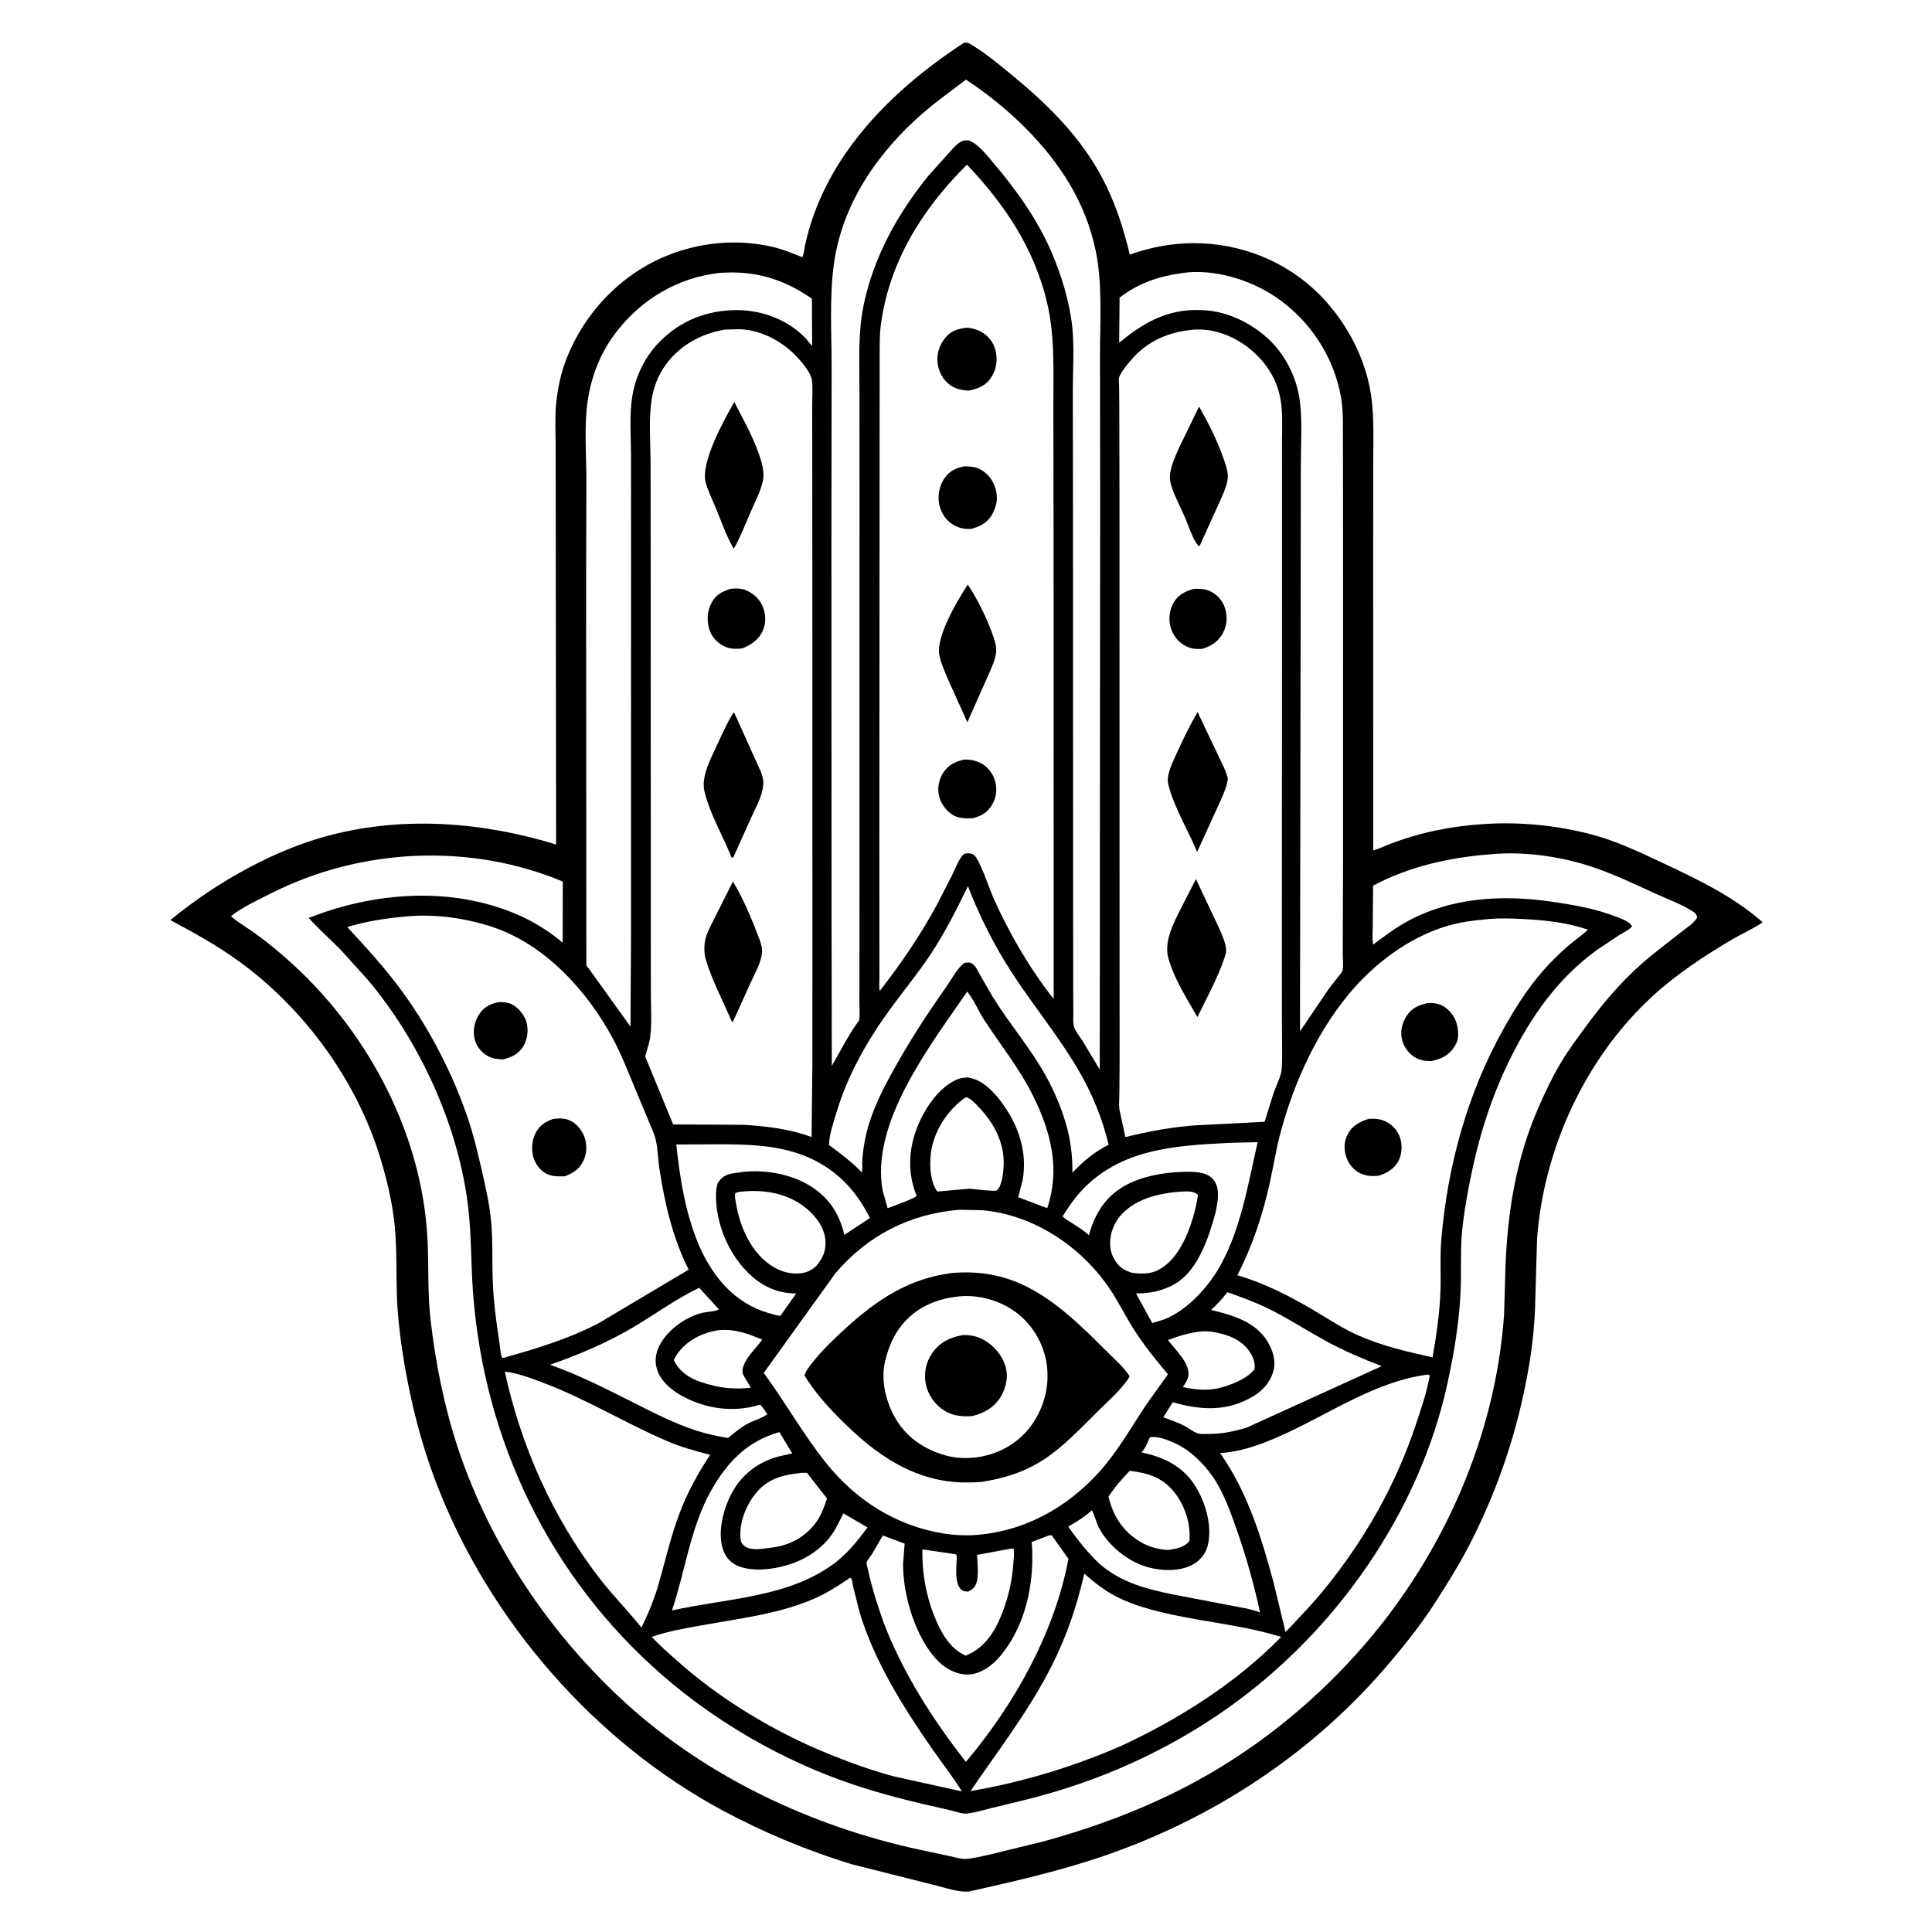 <svg version="1.1" xmlns="http://www.w3.org/2000/svg" style="display: block;" viewBox="0 0 2048 2048" width="1024" height="1024">
<path transform="translate(0,0)" fill="rgb(255,255,255)" d="M -0 -0 L 2048 0 L 2048 2048 L -0 2048 L -0 -0 z"/>
<path transform="translate(0,0)" fill="rgb(0,0,0)" d="M 1021.63 45.5 C 1024.93 44.749 1026.08 45.16 1029 46.901 C 1045.85 56.96 1062.53 71.131 1077.63 83.691 C 1113.7 113.696 1146.23 146.726 1168.42 188.588 C 1181.91 214.024 1191.02 241.922 1197.58 269.879 C 1219.47 262.114 1242.03 257.814 1265.28 257.76 C 1314.96 257.645 1363.62 276.859 1398.79 312.356 C 1424.65 338.459 1443.79 372.477 1451.49 408.437 C 1457.17 434.934 1455.7 462.674 1455.66 489.616 L 1455.61 579.006 L 1455.64 901.252 C 1456.57 901.883 1471.25 895.496 1473.62 894.588 C 1506.19 882.119 1539.15 875.629 1573.87 873.451 C 1611.8 871.073 1650.67 874.948 1687.39 884.619 C 1712.82 891.317 1736.58 902.638 1760.3 913.738 C 1797.89 931.328 1837.12 949.885 1868.51 977.672 C 1858.62 984.506 1847.01 989.451 1836.61 995.564 C 1807.05 1012.95 1776.4 1033.17 1751.2 1056.46 C 1680.66 1121.66 1636.51 1217.27 1629.38 1312.78 L 1627.25 1385.47 C 1626.47 1406.02 1624.37 1426.66 1620.96 1446.93 C 1609.34 1515.99 1587.36 1581.6 1554.54 1643.5 C 1544.46 1662.52 1532.66 1681.07 1521.07 1699.2 C 1507.08 1721.06 1490.49 1741.91 1473.78 1761.73 C 1395.24 1854.89 1293.05 1923.6 1178.34 1964.49 C 1129.67 1981.84 1078.61 1993.65 1028.23 2004.82 C 1017.8 2006.89 1000.04 2000.36 989.295 1997.95 L 902.562 1976.1 C 855.988 1961.86 809.422 1942.47 766.498 1919.44 C 630.068 1846.23 518.806 1718.01 463.146 1573.86 C 445.437 1527.99 433.507 1479.15 426.25 1430.56 C 423.454 1411.84 421.346 1392.52 420.72 1373.59 C 419.918 1349.36 420.812 1324.98 418.541 1300.82 C 416.207 1275.99 410.352 1251.16 403.089 1227.36 C 378.076 1145.37 322.944 1069.79 253.765 1019.38 C 230.545 1002.47 205.912 988.835 180.601 975.366 C 206.61 953.896 234.811 935.13 264.612 919.327 C 291.154 905.253 320.225 893.097 349.31 885.5 C 428.674 864.769 511.73 871.337 589.49 895.217 L 589.376 779.998 L 589.098 547.381 L 589 472.077 C 588.971 458.078 588.187 443.534 589.393 429.589 C 590.883 412.357 594.537 395.289 600.921 379.189 C 619.589 332.107 656.584 292.649 703.293 272.545 C 739.887 256.796 781.676 252.549 820.502 262.097 C 830.726 264.611 840.582 268.689 850.335 272.605 C 851.946 270.902 852.597 263.789 853.181 261.021 C 872.925 167.445 943.928 96.155 1021.63 45.5 z"/>
<path transform="translate(0,0)" fill="rgb(255,255,255)" d="M 1273.53 1411.37 C 1277.99 1410.99 1283.07 1411.46 1287.5 1412.21 C 1301.65 1414.61 1316.37 1420.43 1324.64 1432.8 C 1328.26 1438.21 1331.09 1444.96 1329.79 1451.5 C 1321.47 1462.07 1304.12 1468.56 1291.32 1471.62 C 1279.02 1474.36 1266.07 1472.98 1253.87 1470.43 C 1256.23 1466.79 1259.06 1462.74 1259.72 1458.37 C 1261.71 1445.1 1245.37 1430.37 1238.1 1420.45 C 1249.77 1416.06 1261.11 1412.66 1273.53 1411.37 z"/>
<path transform="translate(0,0)" fill="rgb(255,255,255)" d="M 760.332 1410.24 C 778.017 1408.22 792.019 1413.33 807.967 1420.05 C 801.626 1429 790.047 1439.45 787.476 1450.16 C 786.59 1453.86 787.09 1456.58 789.15 1459.72 L 795.947 1471.04 C 788.41 1471.92 781.317 1472.08 773.756 1471.52 C 763.634 1470.94 753.329 1468.43 743.72 1465.27 C 730.481 1460.91 720.446 1454.14 714.128 1441.6 L 717.686 1435.56 C 727.729 1421.22 743.417 1413.21 760.332 1410.24 z"/>
<path transform="translate(0,0)" fill="rgb(255,255,255)" d="M 1197.61 1559.07 C 1216.38 1561.54 1231.12 1565.6 1243.8 1580.58 C 1255.72 1594.65 1262.47 1615.15 1260.81 1633.5 C 1255.47 1640.51 1246.8 1641.61 1238.61 1643.06 C 1227.76 1642.51 1217.76 1639.84 1208.39 1634.17 C 1190.04 1623.07 1180.01 1606.96 1175.06 1586.57 C 1181.57 1576.41 1189.33 1567.81 1197.61 1559.07 z"/>
<path transform="translate(0,0)" fill="rgb(255,255,255)" d="M 848.495 1561.38 C 850.924 1561.08 853.074 1561.23 855.5 1561.38 L 876.687 1588.54 C 873.223 1598.63 869.812 1608.34 862.854 1616.67 C 850.461 1631.51 834.296 1639.05 815.175 1640.89 C 807.55 1641.92 795.886 1643.87 789.343 1639 C 787.178 1637.38 785.517 1635.22 785.163 1632.5 C 782.982 1615.76 790.215 1596.85 800.494 1583.82 C 813.411 1567.46 828.754 1563.74 848.495 1561.38 z"/>
<path transform="translate(0,0)" fill="rgb(255,255,255)" d="M 1248.63 1263.41 C 1256.02 1263.11 1263.92 1261.56 1269.91 1266.5 C 1266.47 1290.54 1255.48 1325.29 1235.88 1340.94 C 1224.22 1350.25 1214.7 1350.94 1200.49 1349.34 C 1196.24 1348.17 1192.41 1346.59 1188.85 1343.93 C 1182.76 1339.38 1177.99 1330.51 1177.08 1323 C 1175.66 1311.29 1179.41 1298.68 1186.92 1289.6 C 1201.91 1271.49 1226.18 1265.43 1248.63 1263.41 z"/>
<path transform="translate(0,0)" fill="rgb(255,255,255)" d="M 1023.23 1163.5 L 1025 1163.23 C 1029.43 1164.96 1033.22 1169.13 1036.5 1172.49 C 1052.87 1189.3 1064.72 1210.5 1063.96 1234.5 C 1063.74 1241.63 1062.49 1257.02 1056.72 1261.81 C 1054.84 1263.38 1031.49 1260.28 1027.7 1260.05 L 993.788 1263.09 L 992.567 1261.56 C 985.283 1250.39 985.024 1230.19 987.551 1217.47 C 991.741 1196.38 1005.57 1175.73 1023.23 1163.5 z"/>
<path transform="translate(0,0)" fill="rgb(255,255,255)" d="M 783.294 1263.5 L 784.31 1263.35 C 809.114 1260.52 835.042 1264.56 854.733 1280.88 C 864.761 1289.2 873.982 1301.33 874.966 1314.72 C 875.831 1326.51 872.112 1333.82 864.732 1342.63 C 862.409 1344.48 860.09 1346.14 857.392 1347.41 C 849.204 1351.29 837.235 1350.39 828.91 1347.33 C 810.27 1340.48 797.167 1323.96 789.284 1306.32 C 784.673 1296 781.705 1285.14 779.889 1274 C 779.389 1270.94 778.466 1267.6 779.615 1264.62 L 783.294 1263.5 z"/>
<path transform="translate(0,0)" fill="rgb(255,255,255)" d="M 1071.99 1641.5 L 1074.5 1641.6 C 1075.37 1646.87 1074.52 1652.7 1074.12 1658 C 1072.63 1677.96 1068.25 1696.26 1060.41 1714.72 C 1052.9 1732.4 1042.09 1747.65 1023.73 1755.02 L 1021.99 1754.24 C 1003.07 1745.35 993.242 1721.69 986.714 1703.23 C 980.245 1682.55 977.448 1664.11 977.782 1642.54 L 982.248 1643.06 C 984.408 1643.34 1013.52 1647.63 1013.64 1647.78 C 1015.83 1650.57 1009.98 1674.89 1018.18 1684.25 C 1020.59 1687 1023.06 1687.06 1026.5 1687.1 C 1028.65 1685.94 1030.65 1684.77 1032.31 1682.94 C 1038.92 1675.65 1036.01 1657.64 1035.67 1648.25 L 1071.99 1641.5 z"/>
<path transform="translate(0,0)" fill="rgb(255,255,255)" d="M 741.182 1365.05 L 762.016 1387.93 C 758.816 1390.26 749.292 1390.54 745.013 1391.54 C 727.791 1395.56 709.456 1408.45 700.443 1423.79 C 695.43 1432.32 693.438 1441.66 696.354 1451.28 C 700.391 1464.59 712.551 1474.22 724.348 1480.5 C 748.776 1493.5 777.871 1497.51 804.513 1489.31 L 805.725 1488.93 C 808.753 1492.01 811.03 1495.55 813.452 1499.1 C 807.688 1503.41 799.489 1505.59 793 1508.96 C 785.193 1513.01 778.464 1518.82 771.676 1524.34 C 759.952 1522.33 749.096 1520.04 737.758 1516.39 C 714.613 1508.82 693.551 1497.92 671.887 1487.01 C 642.831 1472.39 613.808 1457.57 583.1 1446.65 C 613.93 1435.99 644.541 1422.89 672.588 1406.14 C 695.709 1392.33 716.703 1376.9 741.182 1365.05 z"/>
<path transform="translate(0,0)" fill="rgb(255,255,255)" d="M 826.144 1518.05 L 839.824 1540.64 L 824.096 1544.19 C 803.201 1550.13 786.464 1563.1 775.972 1582.22 C 766.988 1598.59 760.381 1623.69 766.217 1642 C 768.62 1649.54 773.296 1655.62 780.482 1659.14 C 796.49 1666.98 821.084 1663.59 837.486 1658.17 C 854.653 1652.5 870.955 1641.94 881.5 1627.02 C 886.452 1620.01 890.132 1611.92 894.015 1604.27 L 919.589 1619.15 C 909.863 1632.22 900.237 1644.45 887.528 1654.79 C 838.302 1693.75 771.299 1693.89 712.284 1707.18 C 726.506 1665.19 731.848 1619.01 753.84 1580 C 770.868 1549.8 792.344 1527.64 826.144 1518.05 z"/>
<path transform="translate(0,0)" fill="rgb(255,255,255)" d="M 1219.15 1523.5 C 1229.08 1521.7 1246.17 1529.46 1254.61 1534.79 C 1267.32 1542.79 1279.72 1555.96 1287.75 1568.58 C 1297.69 1584.22 1304.22 1602.38 1310.36 1619.77 C 1320.66 1648.93 1329.2 1679.03 1335.7 1709.26 C 1325.42 1705.31 1312.82 1703.53 1302.02 1701.42 L 1243.29 1690.17 C 1214.59 1684.24 1188.24 1677.49 1165.64 1657.81 C 1152.81 1645.64 1142.46 1632.73 1132.4 1618.19 C 1141.73 1613.01 1149.37 1608.08 1157.4 1600.98 C 1161.11 1607.44 1162.17 1615.33 1166.32 1622.16 C 1177.91 1641.2 1197.86 1656.79 1219.66 1662.04 C 1234.66 1665.64 1254.05 1665.69 1267.3 1656.71 C 1274.14 1652.08 1278.94 1644.96 1280.62 1636.89 C 1285.08 1615.49 1277.3 1590.38 1265.32 1572.63 C 1252.53 1553.67 1231.99 1543.86 1210.12 1539.74 C 1212.38 1536.64 1214.67 1533.68 1216.03 1530.05 C 1216.91 1527.67 1217.88 1525.71 1219.15 1523.5 z"/>
<path transform="translate(0,0)" fill="rgb(255,255,255)" d="M 1300.99 1369.76 C 1315.54 1374.99 1329.54 1379.9 1343.49 1386.7 C 1365.05 1397.2 1385.16 1410.45 1406.2 1421.9 C 1425.13 1432.2 1444.6 1440.48 1464.7 1448.15 L 1321.72 1513.24 C 1308.04 1517.48 1294.8 1520.12 1280.39 1520.07 C 1277.35 1520.06 1273.19 1520.43 1270.25 1519.6 C 1264.94 1518.09 1259.92 1513.6 1254.91 1511.13 C 1247.88 1507.66 1240.47 1505.03 1233.1 1502.39 L 1243.19 1486.43 L 1246.63 1487.36 C 1275.29 1495.06 1301.5 1495.95 1327.81 1480.51 C 1338.98 1473.96 1347.36 1464.37 1350.27 1451.56 C 1352.54 1441.56 1348.81 1430.63 1343.62 1422.1 C 1330.61 1400.73 1306.59 1394.26 1283.84 1388.6 C 1290.21 1382.7 1295.8 1376.73 1300.99 1369.76 z"/>
<path transform="translate(0,0)" fill="rgb(255,255,255)" d="M 1303.7 1211.44 L 1333.17 1210.75 C 1323.06 1254.48 1315.99 1300.53 1294.25 1340.41 C 1282.26 1362.39 1262.11 1385.02 1239.37 1396.34 C 1233.78 1399.12 1227.36 1400.68 1221.39 1402.47 L 1204.26 1371.13 C 1218.7 1371.16 1232.92 1368.34 1245.5 1361.01 C 1270.12 1346.65 1281.51 1311.28 1288.53 1285.43 C 1290.45 1275.56 1293.23 1263.73 1288.64 1254.2 C 1286.1 1248.93 1281.41 1245.51 1275.85 1243.96 C 1268.12 1241.79 1258.91 1241.97 1250.94 1242.35 C 1231.07 1243.31 1209.43 1247.19 1191.96 1257.16 C 1171.35 1268.93 1160.48 1286.93 1154.29 1309.34 C 1148.75 1304.24 1142.03 1300.23 1135.75 1296.12 C 1132.71 1294.12 1128.8 1292.12 1126.4 1289.41 C 1131.93 1280.75 1137.43 1272.19 1144.31 1264.5 C 1186.26 1217.65 1244.94 1214.4 1303.7 1211.44 z"/>
<path transform="translate(0,0)" fill="rgb(255,255,255)" d="M 716.91 1213.2 L 762.855 1213.03 C 791.222 1213.03 819.883 1213.77 847 1223.06 C 881.707 1234.96 906.159 1258.66 922.124 1291.19 L 895.137 1308.95 C 890.471 1290.14 882.342 1275.08 867.025 1262.84 C 845.153 1245.36 812.655 1238.96 785.32 1242.58 L 775.5 1244.03 C 769.197 1245.37 764.885 1247.93 761.352 1253.37 L 760.743 1254.34 C 759.516 1258.35 759.015 1262.37 758.977 1266.55 C 758.71 1295.92 771.518 1327.68 792.322 1348.5 C 806.929 1363.12 823.308 1371.01 843.991 1371.15 L 827.116 1394.98 C 809.487 1391.61 793.575 1384.92 779.547 1373.53 C 734.397 1336.87 722.702 1267.83 716.91 1213.2 z"/>
<path transform="translate(0,0)" fill="rgb(255,255,255)" d="M 1025.33 1051.12 C 1032.5 1060.12 1037.65 1072.59 1044.04 1082.31 C 1061.48 1108.82 1080.71 1132.72 1094.99 1161.41 C 1114.02 1199.66 1124.12 1239.18 1110.11 1280.73 L 1079.37 1269.11 L 1084.05 1250.83 C 1089.19 1221.69 1079.94 1193.84 1063.03 1170.31 C 1054.4 1158.3 1042.05 1144.73 1026.83 1142.32 L 1025.48 1142.12 C 1022.24 1142.42 1018.79 1142.66 1015.73 1143.83 C 996.356 1151.23 981.112 1173.77 973.421 1192.12 C 963.078 1216.79 961.511 1242.65 971.663 1267.64 C 969.379 1270.58 946.193 1278.7 940.893 1280.77 L 935.617 1262.06 C 922.525 1190 986.325 1107.81 1025.33 1051.12 z"/>
<path transform="translate(0,0)" fill="rgb(255,255,255)" d="M 1112.14 1627.5 L 1114.94 1627.5 L 1132.6 1652.52 C 1117.73 1731.23 1075.2 1806.75 1023.9 1867.68 C 988.604 1822.67 956.805 1772.87 936.395 1719.26 L 928.497 1695.8 C 925.371 1685.28 922.367 1674.62 920.119 1663.88 C 919.831 1662.5 918.297 1657.53 918.602 1656.34 C 919.177 1654.08 923.065 1649.37 924.463 1647.19 L 935.829 1627.72 L 958.973 1636.27 L 957.303 1657.43 C 956.938 1690.69 970.547 1736.84 994.527 1760.95 C 1002.7 1769.16 1014.68 1775.52 1026.53 1775.04 C 1039.5 1774.53 1051.27 1765.96 1059.46 1756.44 C 1087.67 1723.66 1097.06 1676.64 1093.67 1634.53 L 1112.14 1627.5 z"/>
<path transform="translate(0,0)" fill="rgb(255,255,255)" d="M 1026.03 939.429 C 1038.64 971.829 1053.81 1002.11 1072.78 1031.33 C 1095.69 1066.6 1123.11 1099.54 1144.12 1135.92 C 1157.89 1159.77 1168.91 1186.66 1175.16 1213.49 C 1159.71 1221.34 1148.7 1230.65 1136.72 1243.13 C 1137.12 1225.18 1134.7 1207.15 1129.56 1189.94 C 1124.45 1172.86 1117.43 1156.41 1108.82 1140.81 C 1092.57 1111.36 1070.24 1085.63 1052.54 1057.05 L 1037.91 1031.72 C 1035.87 1028.05 1033.82 1022.97 1029.84 1021.12 L 1028.35 1020.5 C 1025.96 1020.13 1024.36 1020.34 1022 1020.86 C 1014.22 1027.06 1008.46 1038.48 1002.67 1046.69 C 983.561 1073.79 965.843 1100.91 949.615 1129.84 C 938.733 1149.23 928.407 1168.53 921.655 1189.83 C 917.632 1202.52 915.171 1215.68 914.075 1228.94 C 913.705 1233.43 914.582 1238.53 913.587 1242.82 C 902.958 1231.69 891.215 1222.92 878.866 1213.84 C 878.773 1203.43 883.429 1190.2 886.424 1180.14 C 898.657 1139.07 919.541 1102.62 944.741 1068.18 C 958.657 1049.16 973.692 1030.97 986.702 1011.28 C 1001.8 988.433 1014.07 964.023 1026.03 939.429 z"/>
<path transform="translate(0,0)" fill="rgb(255,255,255)" d="M 535.146 1454.05 C 548.675 1455.49 561.597 1460.52 574.276 1465.23 C 620.259 1482.33 661.766 1508.07 706.642 1527.41 C 721.593 1533.85 737.099 1538.11 752.816 1542.19 C 739.629 1561.92 728.369 1582.71 720.007 1604.97 C 711.746 1626.95 706.243 1650.36 699.899 1672.98 C 694.846 1691.79 688.608 1707.85 679.93 1725.21 C 665.207 1706.98 648.784 1690.4 634.458 1671.7 C 585.615 1607.97 552.053 1532.34 535.146 1454.05 z"/>
<path transform="translate(0,0)" fill="rgb(255,255,255)" d="M 1511.58 1457.39 C 1513.79 1457.11 1513.55 1456.83 1515.66 1458.01 C 1512.66 1475.13 1506.28 1493.85 1500.78 1510.36 C 1479.43 1574.41 1446.21 1632.8 1403.56 1685.09 C 1390.74 1700.8 1376.71 1715.37 1362.74 1730.05 L 1350.27 1678.4 C 1337.09 1629.31 1322.72 1582.44 1293.42 1540.34 C 1318.52 1538.74 1341.84 1529.3 1364.4 1518.83 C 1411.76 1496.85 1459.09 1464.56 1511.58 1457.39 z"/>
<path transform="translate(0,0)" fill="rgb(255,255,255)" d="M 1149.42 1668.03 C 1160.01 1677.63 1171.08 1686.24 1183.88 1692.74 C 1201.69 1701.78 1222.2 1707.2 1241.63 1711.42 C 1280.01 1719.74 1320.67 1723.46 1358.09 1735.24 C 1310.47 1783.88 1250.69 1821.72 1189.29 1850.36 C 1137.57 1872.99 1084.4 1888.99 1028.77 1898.64 C 1058.63 1854.9 1091.06 1813.03 1115 1765.55 C 1130.82 1734.18 1141.64 1702.19 1149.42 1668.03 z"/>
<path transform="translate(0,0)" fill="rgb(255,255,255)" d="M 901.118 1672.5 C 901.56 1672.75 902.163 1672.82 902.444 1673.24 C 903.41 1674.69 904.02 1680.41 904.449 1682.34 L 911.284 1709.39 C 927.036 1761.33 957.433 1809.61 988.171 1853.95 C 998.599 1869 1010.15 1883.36 1019.7 1898.99 L 947 1882.94 C 917.259 1874.8 887.888 1863.7 859.684 1851.28 C 808.867 1828.38 759.686 1797.79 718.008 1760.68 C 708.699 1752.39 699.33 1744.3 690.82 1735.17 C 707.9 1729.15 726.129 1726.1 743.915 1722.89 C 783.639 1715.72 826.022 1710.82 863.238 1694.59 C 876.58 1688.77 889.102 1680.65 901.118 1672.5 z"/>
<path transform="translate(0,0)" fill="rgb(255,255,255)" d="M 1253.7 289.375 C 1286.67 284.551 1325.71 296.672 1352.73 315.126 C 1388.91 339.826 1414.06 378.234 1421.62 421.539 C 1423.08 429.855 1423.35 438.409 1423.54 446.835 L 1423.72 625.147 L 1423.66 914.918 L 1423.37 1010.21 C 1423.3 1015.1 1424.41 1025.17 1423.03 1029.38 C 1422.51 1030.97 1419.65 1033.93 1418.53 1035.36 L 1408.17 1048.77 L 1378.04 1093.28 L 1378.13 1038.5 L 1378.8 622.172 L 1378.92 492.875 C 1378.93 470.383 1380.74 446.115 1377.72 423.906 C 1375.07 404.399 1366.55 384.937 1354.16 369.654 C 1336.65 348.069 1308.08 331.872 1280.3 329.165 C 1242.05 325.438 1214.83 339.712 1186.36 363.315 L 1186.81 315.511 C 1206.86 300.027 1228.87 292.709 1253.7 289.375 z"/>
<path transform="translate(0,0)" fill="rgb(255,255,255)" d="M 761.741 289.387 C 799.162 286.381 829.878 295.215 860.658 316.652 L 860.895 366.809 L 853.819 358.425 C 835.327 339.128 808.262 328.901 781.806 328.73 C 750.341 328.525 722.035 339.432 699.679 361.828 C 684.005 377.529 673.899 398.098 670.295 419.932 C 666.963 440.118 668.878 462.331 668.895 482.82 L 668.929 592.395 L 668.874 998.5 L 668.331 1088.24 L 621.529 1023.13 L 621.48 899.311 L 621.319 614.648 L 621.601 505.838 C 621.427 479.382 619.109 450.882 623.009 424.781 C 627.08 397.546 637.099 372.637 654.121 350.902 C 681.036 316.533 718.382 294.667 761.741 289.387 z"/>
<path transform="translate(0,0)" fill="rgb(255,255,255)" d="M 1023.96 84.409 C 1046.84 99.469 1068.93 117.299 1088.16 136.85 C 1124.02 173.318 1150.48 214.189 1161.28 264.825 C 1168.93 300.684 1166 339.946 1166.04 376.5 L 1166.21 532.419 L 1165.77 1133.76 L 1147.79 1103.8 C 1144.95 1099.27 1139.29 1092.51 1138.18 1087.33 C 1137.36 1083.56 1137.82 1078.67 1137.78 1074.8 L 1137.65 1046.98 L 1137.54 942.566 L 1137.41 541.753 L 1137.24 413.825 C 1137.21 391.741 1138.97 368.331 1136.63 346.406 C 1133.75 319.484 1124.99 291.075 1114.22 266.284 C 1099.38 232.129 1076.95 200.792 1052.89 172.519 C 1046.08 164.52 1037.31 152.885 1027.41 149.088 L 1026.5 148.758 L 1023 148.769 C 1017.79 149.41 1013.8 153.658 1010.31 157.195 L 984.988 185.328 C 951.843 225.802 926.201 271.924 915.488 323.486 C 909.53 352.166 911.016 381.169 911.044 410.281 L 911.119 508.423 L 911.102 909.779 L 911.035 1030.06 L 910.997 1063.99 C 910.991 1069.14 911.592 1075.21 910.943 1080.26 C 910.799 1081.38 910.344 1082.11 909.707 1083 C 898.91 1098.06 890.973 1113.94 881.764 1129.86 L 881.45 968.112 L 881.319 575.803 L 881.546 389.794 C 881.586 353.944 879.126 316.21 883.851 280.725 C 892.378 216.685 929.856 162.245 977.699 120.47 C 992.463 107.578 1008.45 96.351 1023.96 84.409 z"/>
<path transform="translate(0,0)" fill="rgb(255,255,255)" d="M 430.478 971.5 C 460.137 968.495 493.664 973.183 521.833 982.562 C 577.822 1001.2 622.6 1050.32 649.903 1101.32 C 658.988 1118.29 665.659 1136.13 673.197 1153.78 L 687.344 1187.78 C 689.928 1194.14 693.237 1200.84 694.921 1207.48 C 697.44 1217.41 697.46 1229.22 699.066 1239.47 C 704.848 1276.4 713.078 1312.32 730.022 1345.87 L 634.097 1402.92 C 602.446 1419.34 566.994 1430.16 532.685 1439.64 C 530.378 1436.34 530.227 1428.31 529.58 1424.2 C 526.018 1401.55 522.995 1378.95 522.271 1356 C 521.544 1332.94 522.76 1309.25 519.692 1286.37 C 517.523 1270.19 513.822 1253.87 510.103 1238 C 506.218 1221.42 502.334 1204.7 496.998 1188.53 C 481.33 1141.03 456.322 1092.17 426.803 1051.64 C 408.742 1026.85 388.895 1005.12 368.081 982.716 C 388.683 976.429 409.072 973.401 430.478 971.5 z"/>
<path transform="translate(0,0)" fill="rgb(0,0,0)" d="M 528.756 1062.28 C 533.574 1062.28 538.564 1062.45 542.884 1064.8 C 550.148 1068.75 556.468 1076.63 558.407 1084.71 C 560.336 1092.75 558.881 1102.7 554.402 1109.65 C 549.19 1117.72 541.955 1120.85 533.095 1123.03 C 527.36 1122.83 522.181 1122.24 517.051 1119.46 C 510.326 1115.81 504.943 1108.95 503.133 1101.5 C 500.98 1092.63 502.897 1082.99 507.81 1075.38 C 513.014 1067.32 519.731 1064.09 528.756 1062.28 z"/>
<path transform="translate(0,0)" fill="rgb(0,0,0)" d="M 586.286 1186.16 C 591.289 1185.39 597.6 1185.29 602.425 1187.05 C 609.982 1189.81 615.944 1196.71 619.023 1203.97 C 622.359 1211.84 622.312 1221.67 618.892 1229.5 C 614.778 1238.92 607.883 1243.56 598.587 1246.92 C 592.343 1247.02 587.519 1247.37 581.488 1245.18 C 574.521 1242.66 569.105 1236.27 566.364 1229.5 C 562.857 1220.83 563.421 1209.99 567.501 1201.62 C 571.645 1193.12 577.693 1189.24 586.286 1186.16 z"/>
<path transform="translate(0,0)" fill="rgb(255,255,255)" d="M 1575.34 974.5 C 1589.24 973.003 1603.54 973.575 1617.47 974.364 C 1639.76 975.626 1662.15 978.195 1683.35 985.537 C 1676.87 991.646 1669.3 996.702 1662.52 1002.5 C 1652.74 1010.88 1643.4 1020.19 1634.94 1029.92 C 1618.72 1048.57 1605.79 1069.2 1593.76 1090.7 C 1555.33 1159.34 1534.44 1236.01 1527.82 1314.25 C 1526.25 1332.78 1527.66 1351.55 1526.9 1370.13 C 1525.95 1393.33 1522.54 1416.06 1518.58 1438.91 C 1491.61 1432.79 1466.15 1427.11 1440.69 1415.97 C 1424.86 1409.12 1409.99 1399.34 1395.19 1390.5 C 1369.01 1374.86 1341.01 1360.3 1311.64 1351.83 C 1327.47 1321.18 1338.47 1287.88 1345.98 1254.24 L 1354.42 1212.53 C 1367.85 1156.1 1393.07 1097.8 1430.34 1053.13 C 1456.57 1021.69 1492.78 994.3 1532.25 982.094 C 1546.39 977.718 1560.63 975.828 1575.34 974.5 z"/>
<path transform="translate(0,0)" fill="rgb(0,0,0)" d="M 1450.65 1186.1 C 1457.04 1185.73 1462.31 1185.82 1468.3 1188.54 C 1475.54 1191.83 1481.26 1198.08 1483.98 1205.55 C 1486.75 1213.16 1486.27 1223.61 1482.36 1230.77 C 1477.63 1239.44 1470.21 1243.49 1461.14 1246.4 C 1454.22 1247.01 1448.23 1246.76 1441.79 1243.68 C 1434.82 1240.36 1429.64 1233.82 1427.16 1226.6 C 1424.27 1218.19 1424.61 1210.02 1428.78 1202.05 C 1433.45 1193.15 1441.52 1189.05 1450.65 1186.1 z"/>
<path transform="translate(0,0)" fill="rgb(0,0,0)" d="M 1513.91 1063.19 C 1520.07 1063.01 1526.24 1063.92 1531.44 1067.5 C 1538.53 1072.38 1543.46 1079.91 1544.92 1088.38 L 1545.18 1090 C 1546.45 1097.82 1545.72 1103.84 1541.13 1110.48 C 1535.11 1119.18 1527.18 1122.75 1517.21 1124.81 C 1511.39 1124.92 1505.41 1124.04 1500.32 1121.04 C 1492.88 1116.67 1487.73 1109.32 1485.95 1100.9 C 1484.25 1092.89 1486.52 1083.8 1490.93 1077.03 C 1496.63 1068.28 1504.19 1065.28 1513.91 1063.19 z"/>
<path transform="translate(0,0)" fill="rgb(255,255,255)" d="M 1017.15 1282.41 L 1041.5 1282.91 C 1093.31 1287.57 1141.67 1318.46 1172.05 1359.98 C 1183.01 1374.97 1191.1 1391.82 1200.91 1407.55 C 1211.87 1425.11 1224.78 1441.05 1238.09 1456.84 L 1214.84 1489.3 C 1198.99 1513.2 1184.84 1538.48 1165.59 1559.93 C 1130.45 1599.09 1083.83 1624.47 1030.75 1627.38 C 1021.13 1627.67 1011 1627.28 1001.5 1625.79 C 950.343 1617.79 907.484 1590.66 875.339 1550.39 C 851.313 1520.3 832.431 1486.38 809.589 1455.39 L 885.665 1349.6 C 919.962 1309.46 964.524 1286.59 1017.15 1282.41 z"/>
<path transform="translate(0,0)" fill="rgb(0,0,0)" d="M 1009.61 1349.39 C 1025.11 1348.14 1039.99 1348.81 1055.22 1352.09 C 1101.99 1362.16 1138.35 1397.69 1171.02 1430.45 C 1179.91 1439.36 1190.61 1448.38 1197.51 1458.95 L 1195.44 1462.44 C 1186.29 1475.24 1173.1 1486.7 1161.92 1497.81 C 1144.72 1514.9 1126.68 1534.1 1106.27 1547.28 C 1085.73 1560.55 1064.18 1567.29 1040.24 1570.89 C 1023.8 1572.11 1008.14 1571.67 992 1567.92 C 953.073 1558.87 922.527 1535.56 894.5 1508.13 C 878.84 1492.8 864.364 1476.86 852.792 1458.13 C 853.758 1453.78 858.027 1448.44 860.792 1444.89 C 870.958 1431.81 883.666 1419.66 895.901 1408.5 C 929.72 1377.64 963.269 1355.16 1009.61 1349.39 z"/>
<path transform="translate(0,0)" fill="rgb(255,255,255)" d="M 1015.6 1374.37 L 1016.02 1374.28 C 1038 1372.05 1061.01 1378.7 1078.46 1392.22 C 1095.65 1405.53 1107.35 1426.6 1109.84 1448.15 C 1112.56 1471.56 1105.82 1494.89 1091.43 1513.4 C 1077.55 1531.24 1056.54 1542.24 1034.25 1544.99 C 1025.14 1545.92 1015.46 1545.87 1006.5 1543.82 C 983.485 1538.55 962.872 1525.82 950.375 1505.46 C 939.358 1487.51 933.103 1463.15 938.411 1442.38 L 938.902 1440.5 C 942.16 1427.44 947.242 1415.62 955.674 1405.01 C 970.727 1386.08 992.083 1376.89 1015.6 1374.37 z"/>
<path transform="translate(0,0)" fill="rgb(0,0,0)" d="M 1020.33 1415.27 C 1028.26 1414.93 1035.49 1416.3 1042.5 1420.16 C 1053.65 1426.3 1062.62 1436.76 1066.06 1449.12 C 1068.97 1459.59 1066.55 1470.83 1061.17 1480.03 C 1054.3 1491.78 1043.53 1497.9 1030.63 1501.09 C 1019.7 1501.85 1010.27 1501.01 1000.73 1495.1 C 991.179 1489.2 983.864 1478.71 981.5 1467.72 C 979.007 1456.13 981.498 1443.93 988.284 1434.22 C 996.409 1422.6 1006.88 1417.83 1020.33 1415.27 z"/>
<path transform="translate(0,0)" fill="rgb(255,255,255)" d="M 1025.02 174.506 C 1065.25 216.92 1096.42 263.432 1109.99 321.027 C 1118.64 357.76 1116.41 396.088 1116.6 433.595 L 1116.83 568.723 L 1116.96 1059.05 C 1091.55 1026.63 1070.39 990.343 1053.44 952.781 C 1049.47 943.968 1038.62 911.265 1032.68 906.594 L 1031.18 905.5 C 1029.19 904.915 1027.52 904.335 1025.42 904.537 C 1022.26 904.843 1021.09 905.421 1019.24 908.099 C 1015.02 914.219 1012.06 921.817 1008.85 928.53 L 993.115 959.217 C 975.712 991.302 955.104 1021.53 932.681 1050.3 C 931.543 1046.67 932.247 1041.01 932.239 1037.15 L 932.201 1009.86 L 932.155 892.111 L 932.457 375.5 C 932.488 365.218 932.389 354.529 933.74 344.328 C 942.624 277.274 977.807 221.406 1025.02 174.506 z"/>
<path transform="translate(0,0)" fill="rgb(0,0,0)" d="M 1021.79 805.215 C 1027.55 804.941 1033.73 806.028 1038.94 808.549 C 1046.27 812.098 1052.34 819.372 1054.63 827.189 C 1057.1 835.599 1056.51 844.486 1052.17 852.161 C 1047.23 860.917 1040.83 864.854 1031.43 867.311 C 1024.35 867.673 1016.48 867.772 1010.22 864.026 C 1003.17 859.805 997.167 851.755 995.368 843.716 C 993.433 835.066 995.19 826.407 999.946 819.014 C 1005.31 810.669 1012.52 807.462 1021.79 805.215 z"/>
<path transform="translate(0,0)" fill="rgb(0,0,0)" d="M 1022.63 494.289 C 1027.98 494.567 1033.04 494.6 1038 496.968 C 1045.91 500.747 1051.84 507.835 1054.69 516.067 C 1058.18 526.151 1057.1 535.154 1052.15 544.52 C 1047.17 553.962 1039.44 557.869 1029.69 560.625 C 1022.63 561.019 1017.04 560.041 1010.82 556.5 C 1003.11 552.106 997.698 544.001 995.773 535.418 C 993.606 525.753 995.607 515.205 1001.12 507 C 1006.33 499.249 1013.73 495.875 1022.63 494.289 z"/>
<path transform="translate(0,0)" fill="rgb(0,0,0)" d="M 1024.78 347.337 C 1030.43 347.798 1035.57 349.174 1040.53 351.983 C 1047.86 356.136 1053.23 363.156 1055.23 371.366 C 1057.71 381.533 1056.48 390.696 1050.92 399.666 C 1045.18 408.934 1037.14 411.889 1027.1 414.071 C 1020.04 413.738 1012.76 412.455 1007 408.079 C 999.491 402.372 995.236 394.58 993.941 385.275 C 992.579 375.491 995.688 366.181 1001.7 358.469 C 1008.02 350.349 1015.12 348.752 1024.78 347.337 z"/>
<path transform="translate(0,0)" fill="rgb(0,0,0)" d="M 1025.93 619.633 C 1036.28 635.553 1045.22 653.482 1051.74 671.309 C 1053.95 677.363 1056.42 684.307 1056 690.834 C 1055.48 698.767 1051.01 707.605 1047.99 714.88 L 1025.43 765.683 L 1005.03 720.371 C 1001.51 711.961 997.422 703.153 995.722 694.177 C 992.046 674.771 1015.16 635.908 1025.93 619.633 z"/>
<path transform="translate(0,0)" fill="rgb(255,255,255)" d="M 768.858 349.328 L 784.858 348.99 C 808.685 350.18 830.973 362.882 846.662 380.333 C 851.566 385.788 859.603 395.623 860.638 402.971 C 861.802 411.232 860.943 420.681 860.954 429.048 L 861.017 483.613 L 861.146 671.346 L 861.197 1013.75 L 861.146 1128.94 L 860.303 1205.31 C 837.207 1196.76 812.655 1193.8 788.248 1192.34 L 713.555 1191.93 L 683.952 1120.02 C 685.517 1113.34 688.205 1106.72 689.133 1099.95 C 691.246 1084.51 689.902 1067.22 689.922 1051.56 L 689.891 957.619 L 689.751 584.297 L 689.649 489.112 C 689.48 467.769 687.595 445.295 690.668 424.145 C 692.567 411.073 697.463 398.308 705.089 387.5 C 720.15 366.153 743.434 353.497 768.858 349.328 z"/>
<path transform="translate(0,0)" fill="rgb(0,0,0)" d="M 774.585 624.16 C 779.621 623.626 784.556 623.499 789.388 625.214 C 797.58 628.121 804.713 634.227 808.213 642.283 C 811.748 650.419 812.335 659.755 808.833 668 C 804.547 678.09 796.576 683.361 786.845 687.326 C 780.483 688.077 774.63 688.159 768.622 685.508 C 760.861 682.084 754.637 675.579 752.002 667.479 C 749.063 658.447 749.659 647.877 754.028 639.443 C 758.625 630.569 765.466 626.889 774.585 624.16 z"/>
<path transform="translate(0,0)" fill="rgb(0,0,0)" d="M 776.917 934.461 C 787.935 952.532 797.169 974.71 804.642 994.546 C 806.491 999.455 808.239 1004.7 807.744 1010.01 C 806.751 1020.67 800.207 1031.84 795.805 1041.47 L 777.5 1081.94 L 776.757 1083.11 L 775.833 1083.1 C 766.615 1061.48 755.322 1040.5 748.404 1017.98 C 746.34 1011.26 746.143 1002.47 747.72 995.601 C 749.399 988.286 753.771 980.84 757.045 974.069 L 776.917 934.461 z"/>
<path transform="translate(0,0)" fill="rgb(0,0,0)" d="M 778.351 426.103 C 788.71 446.32 800.925 467.534 807.129 489.523 C 808.98 496.085 810.106 503.191 808.644 509.96 C 806.303 520.803 800.439 531.819 796.008 541.998 C 790.24 555.248 785 569.138 777.87 581.732 C 770.054 568.642 764.873 553.306 759.097 539.204 C 755.4 530.178 750.621 520.747 748.065 511.366 C 742.329 490.308 767.848 444.593 778.351 426.103 z"/>
<path transform="translate(0,0)" fill="rgb(0,0,0)" d="M 777.457 755.5 L 778.512 755.904 L 806.629 818.319 C 808.116 822.645 809.501 827.003 809.124 831.643 C 808.099 844.282 800.947 856.189 795.918 867.553 L 777.488 908.5 L 775.682 909.425 C 766.527 886.312 752.329 862.707 746.694 838.591 C 743.03 822.909 754.036 803.07 760.392 789.162 C 765.576 777.817 770.812 766.062 777.457 755.5 z"/>
<path transform="translate(0,0)" fill="rgb(255,255,255)" d="M 1265.73 349.426 C 1273.76 348.857 1283.29 349.923 1291.05 352.125 C 1315.04 358.934 1336.29 375.758 1348.39 397.529 C 1354.51 408.539 1357.77 420.901 1358.69 433.416 C 1359.59 445.676 1358.92 458.331 1358.93 470.648 L 1358.96 541.655 L 1358.92 763.808 L 1358.82 1008.05 L 1358.89 1089.66 C 1358.9 1103.92 1359.54 1118.58 1358.69 1132.8 C 1358.23 1140.66 1352.86 1150.65 1350.23 1158.1 L 1340.54 1189.14 L 1269.24 1192.77 C 1243.43 1194.42 1218.05 1199.2 1192.97 1205.35 L 1186.58 1175.84 C 1185.98 1170.29 1186.52 1164.43 1186.58 1158.84 L 1186.83 1124.57 L 1186.76 1011.56 L 1186.69 534.829 L 1186.51 433.912 L 1186.32 409.354 C 1186.3 406.902 1185.65 402.628 1186.23 400.461 C 1187.68 395.033 1194.67 386.702 1198.32 382.377 C 1216.13 361.278 1238.68 351.74 1265.73 349.426 z"/>
<path transform="translate(0,0)" fill="rgb(0,0,0)" d="M 1265.61 624.248 C 1271.1 623.886 1276.89 624.237 1282.03 626.38 C 1289.29 629.406 1295.35 635.892 1298.05 643.268 C 1301.36 652.334 1301.09 662.133 1296.54 670.755 C 1291.63 680.03 1284.12 684.858 1274.4 687.832 C 1268.22 688.218 1262.6 687.775 1257 684.898 C 1248.95 680.76 1243.42 673.616 1240.9 665 C 1238.43 656.56 1239.69 646.648 1244 639 C 1248.83 630.41 1256.49 626.626 1265.61 624.248 z"/>
<path transform="translate(0,0)" fill="rgb(0,0,0)" d="M 1269.49 754.786 L 1297.5 813.732 C 1298.46 816.354 1301.62 823.208 1301.47 825.818 C 1301.13 832.03 1297.38 840.215 1295.07 846 L 1269.01 903.08 C 1259.53 880.19 1245.35 857.266 1238.91 833.411 C 1238.14 830.578 1237.59 827.676 1237.96 824.736 C 1239.06 815.821 1243.78 806.396 1247.46 798.303 C 1254.14 783.602 1261.29 768.693 1269.49 754.786 z"/>
<path transform="translate(0,0)" fill="rgb(0,0,0)" d="M 1271.03 431.02 C 1281.43 448.96 1291.57 469.633 1298.13 489.269 C 1300.02 494.902 1302.04 501.222 1301.42 507.2 C 1300.49 516.261 1295.52 525.608 1291.97 533.912 L 1271.78 578.5 L 1270.25 578.643 C 1264 571.056 1259.9 557.122 1255.87 547.879 C 1251.17 537.105 1245.07 526.058 1241.62 514.793 C 1240.35 510.617 1239.73 506.35 1240.34 502 C 1241.71 492.262 1246.56 482.09 1250.57 473.188 L 1271.03 431.02 z"/>
<path transform="translate(0,0)" fill="rgb(0,0,0)" d="M 1267.74 931.903 L 1289.45 977.751 C 1293.36 986.443 1298.35 995.941 1299.66 1005.46 C 1300.05 1008.3 1299.56 1010.56 1298.69 1013.26 L 1298.1 1015 C 1290.91 1036.64 1279.27 1057.7 1269.28 1078.14 C 1257.92 1058.09 1245.4 1039.04 1238.78 1016.7 C 1233.26 998.074 1244.18 978.385 1252.26 962.069 L 1267.74 931.903 z"/>
<path transform="translate(0,0)" fill="rgb(255,255,255)" d="M 1581.97 905.419 C 1615.06 902.452 1653.45 907.799 1684.99 918.018 C 1708.6 925.667 1730.69 936.23 1753.19 946.549 C 1766.39 952.607 1782.35 958.342 1794.5 966.216 C 1797.43 968.113 1798.35 969.147 1799.17 972.5 C 1795.94 978.552 1787.03 984.12 1781.59 988.45 C 1767.32 999.813 1752.64 1010.53 1739.02 1022.7 C 1717.63 1041.81 1699.44 1063.28 1682.44 1086.31 C 1672.85 1099.31 1663.06 1112.36 1654.74 1126.23 C 1645.69 1141.33 1638.07 1157.52 1630.99 1173.63 C 1607.48 1227.19 1598.37 1282.56 1595.92 1340.54 L 1594.41 1393.11 C 1585.6 1521.43 1530.6 1646.03 1446.84 1743.08 C 1397.03 1800.79 1336.94 1850.29 1270.1 1887.07 C 1218.06 1915.7 1161.96 1936.76 1104.75 1952.35 L 1048.32 1966.09 C 1040.38 1967.75 1031.61 1970.19 1023.5 1970.52 C 1018.22 1970.73 1012.34 1968.74 1007.17 1967.66 L 973.616 1960.52 C 860.691 1935.93 750.155 1884.17 664.195 1806.15 C 583.725 1733.12 519.857 1638.58 485.531 1535.3 C 470.824 1491.05 461.686 1444.82 456.352 1398.53 C 453.074 1370.09 454.661 1341.75 453.155 1313.26 C 447.339 1203.3 392.038 1097.71 311.849 1023.53 C 298.782 1011.45 284.86 999.885 270.454 989.451 C 261.911 983.264 252.66 978.244 244.812 971.162 C 257.339 961.316 273.126 954.188 287.333 946.99 C 382.177 898.941 498.188 893.256 596.576 934.474 L 596.437 999.284 C 582.414 987.211 565.403 976.806 548.428 969.472 C 478.537 939.275 396.755 945.516 327.211 973.104 C 337.767 984.707 349.61 995.21 360.67 1006.33 L 389.458 1038.14 C 444.356 1103.1 484.839 1190.95 495.783 1275.5 C 499.829 1306.76 499.079 1337.77 501.349 1369.05 C 512.785 1526.6 582.809 1672.04 702.235 1775.89 C 754.303 1821.16 815.853 1858.03 880.217 1882.93 C 911.895 1895.19 944.584 1904.35 977.606 1912.15 L 1007.78 1919.02 C 1013.06 1920.31 1019.7 1922.98 1025.15 1922.42 L 1026.5 1922.23 C 1034.81 1921.17 1042.81 1918.68 1050.91 1916.64 L 1087.97 1907.63 C 1165.32 1888.39 1237.97 1855.87 1303 1809.6 C 1416.65 1728.73 1504.87 1602.54 1534.51 1465.82 C 1541.33 1434.33 1546.75 1402.15 1548.26 1369.95 C 1549.22 1349.55 1547.98 1328.99 1549.6 1308.63 C 1551.11 1289.76 1554.5 1270.68 1558.15 1252.09 C 1566.93 1207.34 1580.18 1164.37 1600.36 1123.38 C 1622.96 1077.51 1650.94 1037.59 1692.56 1007.15 L 1715.78 991.686 C 1720.29 988.888 1726.65 985.917 1730.11 982 L 1729.49 981.021 C 1726.15 976.532 1720.19 974.531 1715.18 972.5 C 1692.93 963.476 1667.55 959.056 1643.82 955.683 C 1592.33 948.363 1539.47 951.161 1492.77 976.161 C 1479.55 983.234 1467.67 992.305 1455.72 1001.27 C 1454.35 995.942 1455.18 988.418 1455.16 982.824 L 1455.54 938.801 C 1495.15 917.895 1537.66 908.722 1581.97 905.419 z"/>
</svg>